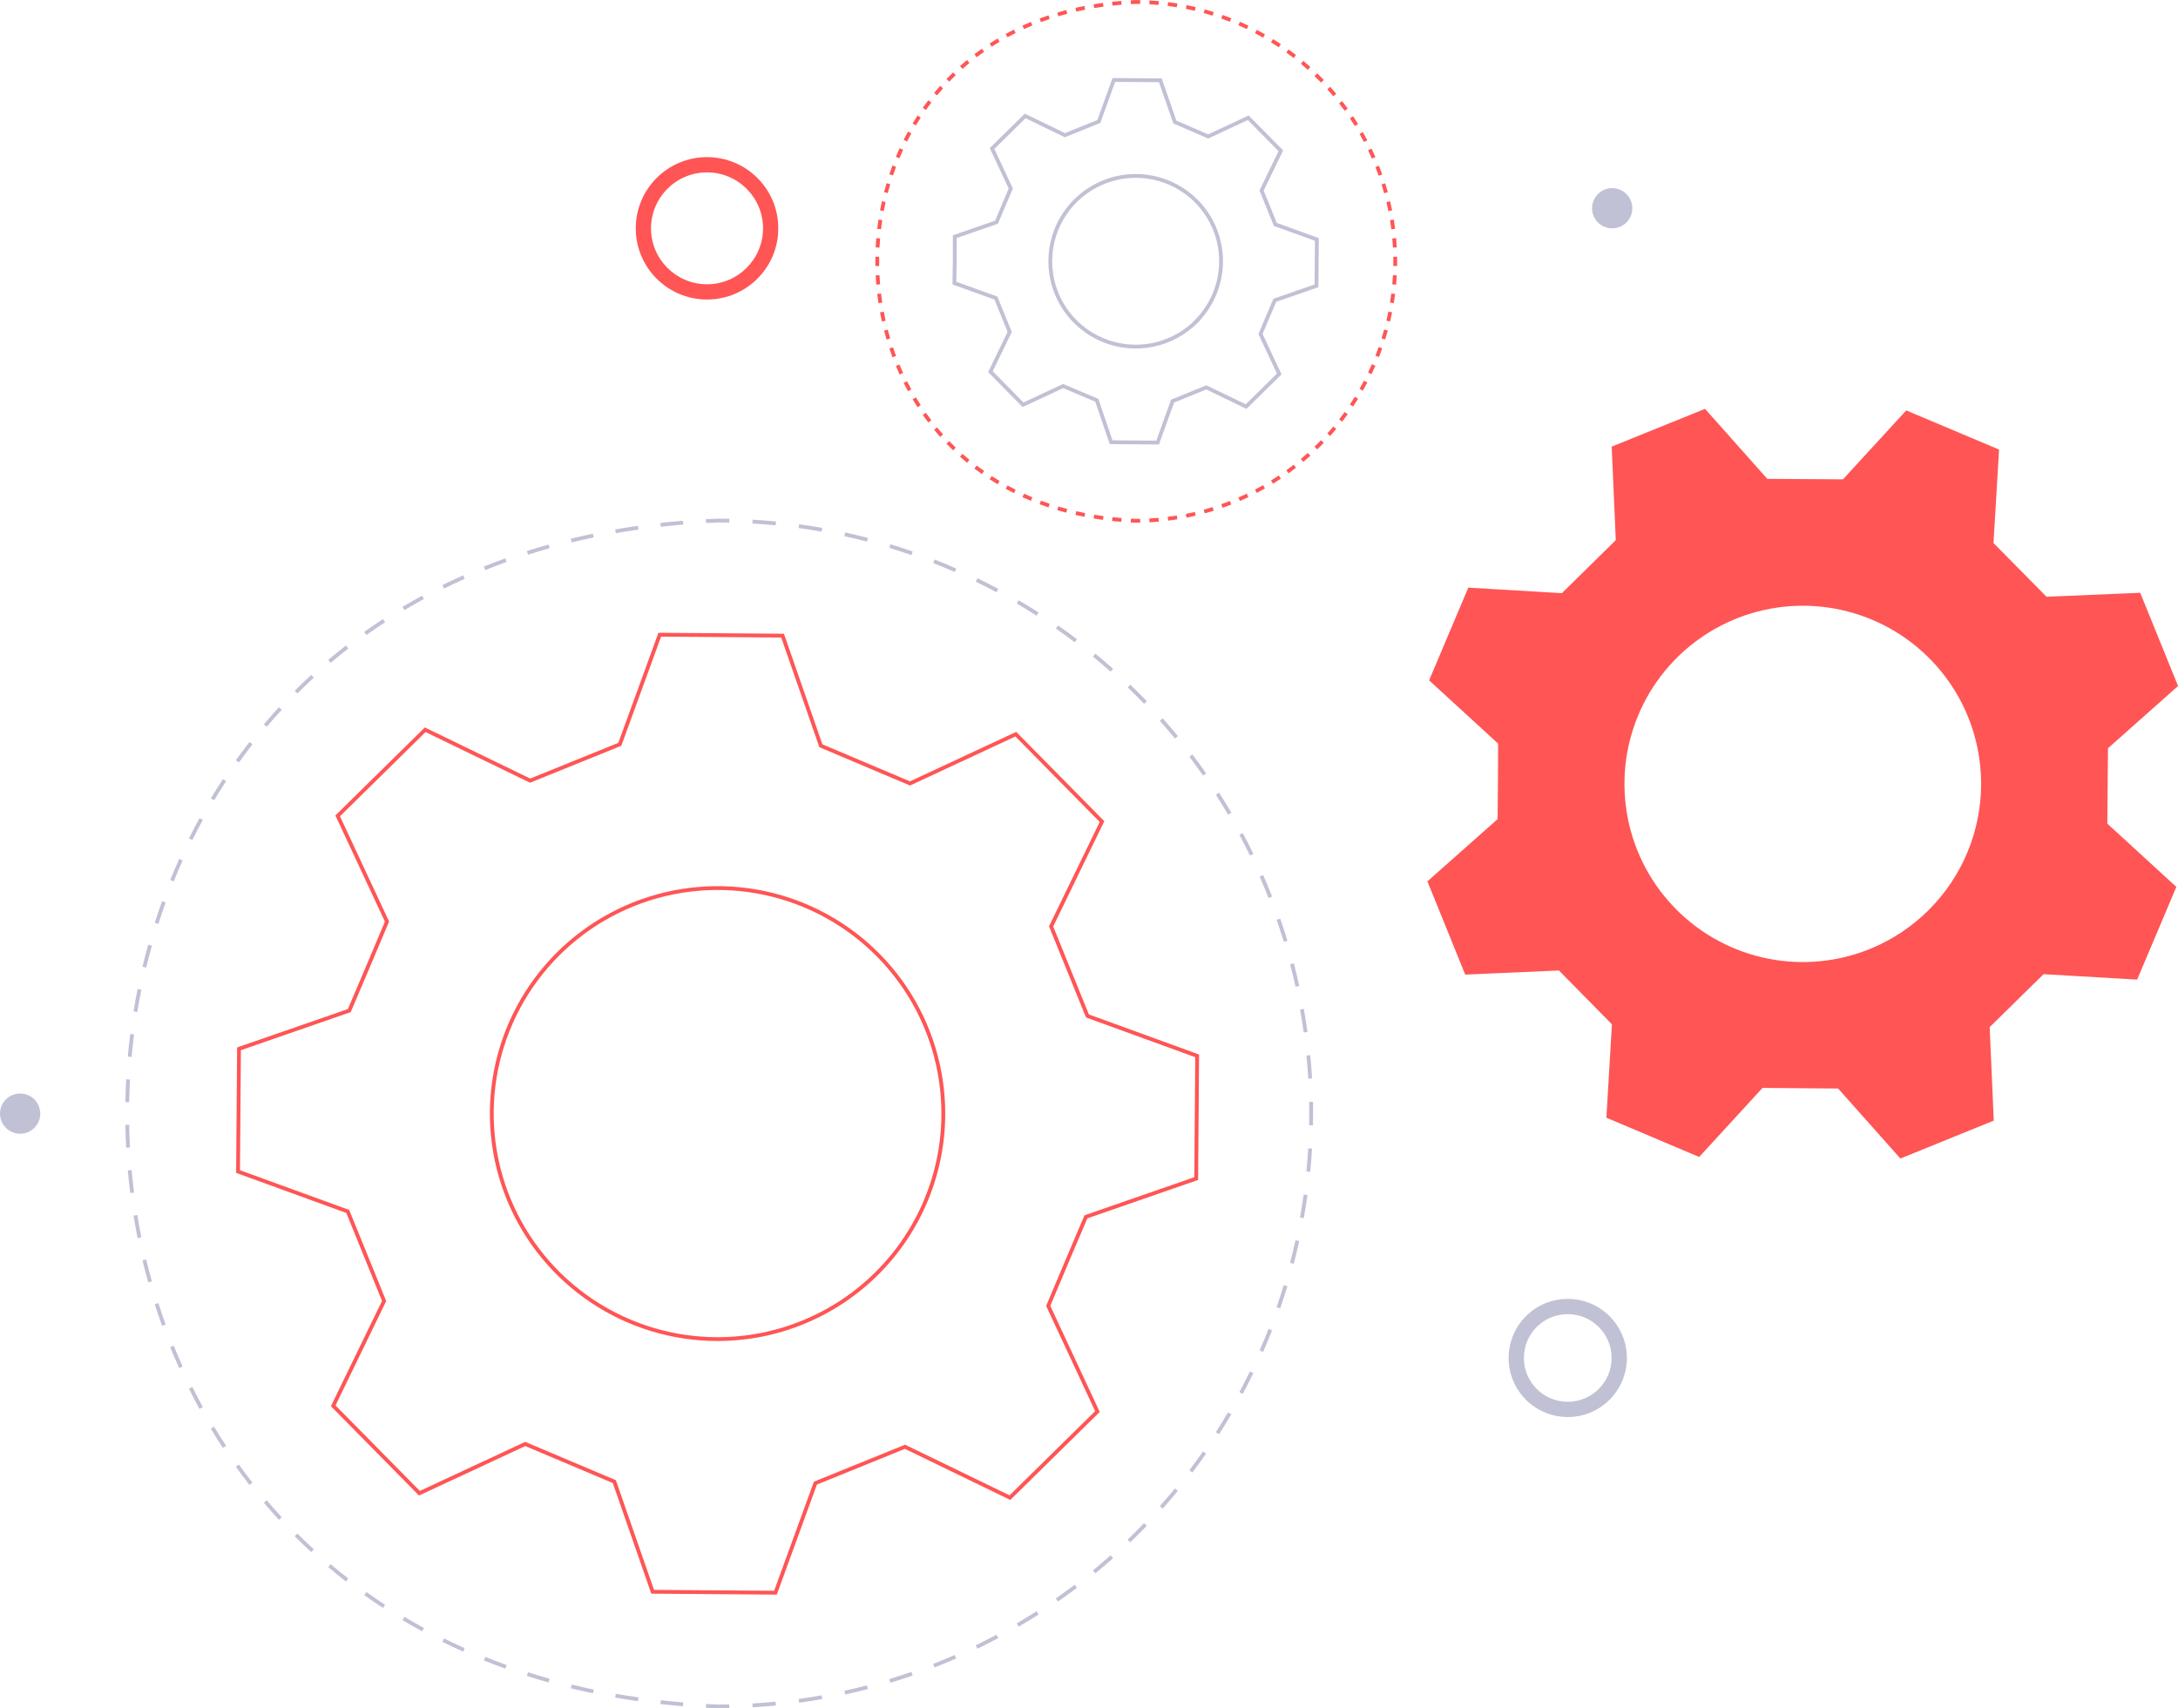 <svg width="571" height="448" viewBox="0 0 571 448" fill="none" xmlns="http://www.w3.org/2000/svg">
<g clip-path="url(#clip0_2_13)">
<path d="M552.145 195.987L570.42 179.76C565.596 167.881 565.596 167.842 560.762 155.963L536.326 156.994C530.666 151.241 527.807 148.355 522.118 142.602L523.572 118.217L499.883 108.223L483.376 126.208C475.27 126.139 471.202 126.1 463.106 126.07L446.864 107.811L423.047 117.451L424.118 141.836C418.361 147.52 415.423 150.387 409.665 156.061L385.258 154.618C380.267 166.399 380.267 166.467 375.266 178.277L393.256 194.78C393.256 202.879 393.188 206.943 393.119 215.032L374.814 231.26C379.638 243.138 379.638 243.178 384.463 255.056L408.908 253.986C414.558 259.739 417.417 262.664 423.106 268.417L421.662 292.773L445.342 302.796L461.858 284.782L482.128 284.949L498.36 303.209C510.259 298.388 510.288 298.349 522.187 293.529L521.116 269.144C526.874 263.499 529.802 260.603 535.559 254.948L559.966 256.362C564.967 244.581 564.967 244.513 569.968 232.703L551.968 216.2C552.047 208.141 552.076 204.017 552.145 195.987ZM490.755 249.176C482.121 252.756 472.618 253.697 463.448 251.88C454.278 250.063 445.854 245.57 439.24 238.969C432.626 232.368 428.12 223.955 426.292 214.795C424.464 205.636 425.396 196.14 428.97 187.509C432.544 178.878 438.6 171.501 446.371 166.309C454.142 161.117 463.28 158.345 472.628 158.342C481.976 158.34 491.115 161.107 498.889 166.295C506.663 171.482 512.723 178.857 516.301 187.486C521.085 199.052 521.081 212.043 516.292 223.607C511.503 235.172 502.32 244.367 490.755 249.176Z" fill="#FF5555"/>
<path fill-rule="evenodd" clip-rule="evenodd" d="M447.004 107.215L463.331 125.571C470.458 125.597 474.465 125.632 481.005 125.687C481.692 125.693 482.408 125.699 483.158 125.706L499.753 107.625L524.092 117.893L522.63 142.409C523.331 143.118 523.989 143.782 524.614 144.415C528.93 148.778 531.718 151.598 536.527 156.485L561.092 155.449L561.225 155.775C564.006 162.609 565.188 165.525 566.608 169.031C567.656 171.618 568.835 174.528 570.884 179.571L571.016 179.899L552.643 196.214C552.623 198.487 552.607 200.448 552.592 202.279C552.555 206.737 552.524 210.425 552.47 215.982L570.566 232.573L570.429 232.898C568.194 238.174 566.958 241.107 565.828 243.789C564.429 247.108 563.192 250.043 560.426 256.557L560.289 256.881L535.752 255.46C533.406 257.764 531.529 259.61 529.729 261.382C527.231 263.84 524.88 266.154 521.625 269.345L522.702 293.86L522.375 293.992C516.426 296.402 513.444 297.617 510.463 298.832L510.457 298.834C507.476 300.048 504.494 301.263 498.548 303.672L498.221 303.805L481.902 285.447L462.076 285.284L445.472 303.394L421.142 293.096L422.594 268.61C418.245 264.212 415.548 261.464 411.926 257.773C410.939 256.768 409.884 255.693 408.708 254.495L384.132 255.571L383.999 255.244C381.587 249.305 380.381 246.325 379.175 243.346C377.969 240.366 376.763 237.387 374.351 231.448L374.218 231.12L392.621 214.805C392.639 212.737 392.656 210.932 392.673 209.252C392.719 204.538 392.756 200.807 392.756 194.999L374.668 178.407L374.805 178.082C377.247 172.317 378.498 169.346 379.721 166.442C381 163.404 382.249 160.439 384.798 154.423L384.936 154.098L409.472 155.549C411.937 153.121 413.884 151.207 415.769 149.355C418.17 146.995 420.471 144.735 423.609 141.637L422.532 117.12L447.004 107.215ZM423.562 117.782L424.628 142.036L424.47 142.192C421.25 145.37 418.912 147.669 416.469 150.069C414.543 151.962 412.553 153.917 410.016 156.417L409.858 156.574L385.581 155.138C383.12 160.948 381.896 163.853 380.644 166.828C379.446 169.672 378.222 172.579 375.864 178.147L393.756 194.56V194.78C393.756 200.718 393.719 204.49 393.673 209.265C393.656 211.005 393.637 212.877 393.619 215.036L393.617 215.259L375.41 231.399C377.734 237.122 378.918 240.046 380.102 242.97C381.285 245.895 382.469 248.819 384.793 254.541L409.109 253.477L409.265 253.636C410.503 254.897 411.607 256.021 412.637 257.07C416.304 260.807 419.02 263.574 423.462 268.066L423.619 268.224L422.182 292.45L445.211 302.198L461.64 284.28L482.354 284.451L498.499 302.613C504.226 300.293 507.152 299.101 510.076 297.909L510.085 297.906C513.012 296.713 515.939 295.521 521.672 293.198L520.607 268.943L520.766 268.787C524.104 265.514 526.491 263.165 529.029 260.667C530.869 258.857 532.789 256.968 535.209 254.591L535.367 254.436L559.643 255.842C562.313 249.553 563.531 246.664 564.905 243.403C566.012 240.777 567.22 237.91 569.37 232.833L551.466 216.418L551.468 216.195C551.523 210.515 551.554 206.79 551.592 202.274C551.608 200.383 551.625 198.353 551.645 195.983L551.647 195.761L569.824 179.62C567.856 174.775 566.706 171.936 565.681 169.405C564.283 165.956 563.118 163.079 560.431 156.477L536.125 157.503L535.969 157.345C531.066 152.36 528.265 149.528 523.903 145.118C523.231 144.439 522.522 143.722 521.763 142.954L521.606 142.795L523.052 118.54L500.013 108.82L483.594 126.71L483.372 126.708C482.54 126.701 481.751 126.694 480.996 126.687C474.389 126.631 470.369 126.597 463.104 126.57L462.881 126.569L446.725 108.406L423.562 117.782ZM472.628 158.842C463.379 158.845 454.338 161.588 446.649 166.725C438.96 171.861 432.968 179.161 429.432 187.7C425.896 196.24 424.974 205.635 426.783 214.698C428.591 223.76 433.049 232.084 439.593 238.615C446.137 245.146 454.472 249.592 463.545 251.39C472.618 253.187 482.02 252.256 490.564 248.714C502.006 243.956 511.092 234.858 515.83 223.416C520.569 211.974 520.572 199.121 515.84 187.677C512.299 179.14 506.303 171.843 498.612 166.711C490.92 161.578 481.878 158.84 472.628 158.842ZM490.947 249.637C502.634 244.778 511.915 235.486 516.754 223.799C521.594 212.112 521.597 198.984 516.763 187.294C513.147 178.574 507.023 171.121 499.167 165.879C491.311 160.636 482.075 157.84 472.628 157.842C463.181 157.845 453.947 160.646 446.093 165.893C438.24 171.14 432.12 178.596 428.508 187.318C424.897 196.04 423.955 205.636 425.802 214.893C427.649 224.15 432.203 232.652 438.887 239.323C445.57 245.994 454.084 250.534 463.351 252.37C472.617 254.206 482.221 253.255 490.947 249.637Z" fill="#FF5555"/>
<path fill-rule="evenodd" clip-rule="evenodd" d="M172.619 165.935L205.523 166.186L215.608 195.191L238.563 204.894L266.419 191.92L289.513 215.345L276.113 242.95C276.883 244.849 277.576 246.557 278.223 248.153C280.703 254.269 282.52 258.748 285.477 266.021L314.359 276.53L314.356 276.883C314.232 292.497 314.229 292.978 314.12 307.732L314.108 309.416L285.067 319.493C282.058 326.52 280.202 330.928 277.746 336.758C277.018 338.487 276.236 340.342 275.357 342.428L288.313 370.26L264.867 393.334L237.239 379.936L214.167 389.301L203.649 418.158L170.745 417.907L160.66 388.903L137.705 379.2L109.849 392.174L86.754 368.748L100.155 341.143L90.791 318.073L61.909 307.563L61.912 307.21C62.036 291.597 62.039 291.116 62.148 276.363L62.16 274.677L91.201 264.611C94.277 257.418 96.149 252.976 98.687 246.952C99.369 245.335 100.098 243.604 100.911 241.676L87.925 213.834L111.371 190.759L139 204.158L162.101 194.802L172.619 165.935ZM173.317 166.941L162.888 195.562L138.964 205.252L111.57 191.967L89.13 214.051L102.005 241.656L101.919 241.86C101.071 243.87 100.314 245.666 99.609 247.339C97.046 253.421 95.162 257.892 92.034 265.207L91.947 265.411L63.155 275.391L63.148 276.37C63.04 291.011 63.036 291.596 62.914 306.865L91.551 317.285L101.249 341.179L87.963 368.55L110.066 390.97L137.685 378.106L161.459 388.154L171.458 416.913L202.951 417.153L213.38 388.541L237.275 378.842L264.669 392.126L287.109 370.042L274.263 342.448L274.349 342.243C275.264 340.075 276.072 338.155 276.825 336.369C279.304 330.484 281.174 326.045 284.235 318.896L284.322 318.693L313.113 308.703L313.121 307.718C313.228 293.082 313.232 292.495 313.354 277.229L284.718 266.808L284.634 266.603C281.629 259.212 279.802 254.707 277.3 248.539C276.629 246.882 275.908 245.105 275.103 243.12L275.019 242.914L288.305 215.544L266.202 193.124L238.583 205.988L214.809 195.939L204.81 167.181L173.317 166.941ZM210.576 237.842C199.852 233.404 188.051 232.244 176.666 234.507C165.281 236.77 154.824 242.356 146.616 250.558C138.409 258.759 132.82 269.208 130.557 280.584C128.293 291.959 129.457 303.749 133.901 314.464C138.344 325.178 145.868 334.335 155.52 340.777C165.173 347.22 176.521 350.657 188.129 350.655C203.693 350.652 218.618 344.473 229.622 333.477C240.626 322.48 246.808 307.567 246.808 292.017C246.808 280.42 243.366 269.082 236.917 259.439C230.468 249.796 221.301 242.28 210.576 237.842ZM176.471 233.526C188.05 231.224 200.052 232.405 210.959 236.918C221.866 241.432 231.189 249.076 237.748 258.883C244.307 268.691 247.808 280.222 247.808 292.017C247.808 307.833 241.521 323 230.329 334.184C219.137 345.368 203.958 351.652 188.129 351.655C176.324 351.657 164.782 348.161 154.965 341.609C145.148 335.057 137.496 325.744 132.977 314.847C128.458 303.949 127.274 291.958 129.576 280.389C131.878 268.819 137.562 258.192 145.91 249.85C154.257 241.509 164.892 235.828 176.471 233.526Z" fill="#FF5555"/>
<path fill-rule="evenodd" clip-rule="evenodd" d="M185.358 45.205C177.247 45.205 170.675 51.774 170.675 59.874C170.675 67.974 177.247 74.543 185.358 74.543C193.47 74.543 200.042 67.974 200.042 59.874C200.042 51.774 193.47 45.205 185.358 45.205ZM166.675 59.874C166.675 49.562 175.041 41.205 185.358 41.205C195.675 41.205 204.042 49.562 204.042 59.874C204.042 70.186 195.675 78.543 185.358 78.543C175.041 78.543 166.675 70.186 166.675 59.874Z" fill="#FF5555"/>
<path fill-rule="evenodd" clip-rule="evenodd" d="M411.011 344.614C404.658 344.614 399.511 349.759 399.511 356.103C399.511 362.446 404.658 367.591 411.011 367.591C417.364 367.591 422.511 362.446 422.511 356.103C422.511 349.759 417.364 344.614 411.011 344.614ZM395.511 356.103C395.511 347.547 402.452 340.614 411.011 340.614C419.57 340.614 426.511 347.547 426.511 356.103C426.511 364.659 419.57 371.591 411.011 371.591C402.452 371.591 395.511 364.659 395.511 356.103Z" fill="#C0C1D5"/>
<path d="M422.664 59.884C425.578 59.884 427.94 57.524 427.94 54.612C427.94 51.701 425.578 49.34 422.664 49.34C419.75 49.34 417.388 51.701 417.388 54.612C417.388 57.524 419.75 59.884 422.664 59.884Z" fill="#C0C1D5"/>
<path d="M5.276 297.299C8.19 297.299 10.553 294.939 10.553 292.027C10.553 289.116 8.19 286.755 5.276 286.755C2.362 286.755 0 289.116 0 292.027C0 294.939 2.362 297.299 5.276 297.299Z" fill="#C0C1D5"/>
<path fill-rule="evenodd" clip-rule="evenodd" d="M188.119 136.006H188.129C189.152 136.006 190.174 136.016 191.195 136.036L191.175 137.036C190.164 137.016 189.152 137.006 188.139 137.006C187.123 137.046 186.113 137.093 185.107 137.147L185.053 136.149C186.067 136.094 187.086 136.047 188.109 136.006L188.119 136.006ZM203.332 137.751C201.314 137.553 199.29 137.394 197.261 137.274L197.32 136.276C199.362 136.396 201.399 136.556 203.429 136.756L203.332 137.751ZM179.115 137.555C177.138 137.718 175.181 137.909 173.245 138.126L173.133 137.132C175.08 136.914 177.046 136.723 179.033 136.558L179.115 137.555ZM215.395 139.418C213.399 139.062 211.394 138.745 209.38 138.466L209.517 137.476C211.543 137.756 213.562 138.075 215.571 138.434L215.395 139.418ZM167.387 138.872C165.386 139.158 163.407 139.473 161.451 139.816L161.278 138.831C163.245 138.486 165.234 138.169 167.245 137.882L167.387 138.872ZM227.291 142.026C225.328 141.514 223.353 141.04 221.369 140.605L221.583 139.628C223.58 140.066 225.567 140.543 227.543 141.058L227.291 142.026ZM155.651 140.93C153.707 141.336 151.786 141.771 149.888 142.234L149.651 141.263C151.559 140.797 153.491 140.36 155.447 139.951L155.651 140.93ZM238.945 145.558C237.028 144.893 235.096 144.266 233.153 143.677L233.443 142.72C235.399 143.313 237.343 143.944 239.273 144.613L238.945 145.558ZM144.088 143.756C142.18 144.293 140.296 144.859 138.437 145.452L138.133 144.5C140.003 143.902 141.898 143.333 143.817 142.794L144.088 143.756ZM132.816 147.361C130.93 148.041 129.07 148.75 127.238 149.488L126.864 148.561C128.708 147.818 130.579 147.104 132.478 146.42L132.816 147.361ZM250.287 149.992C248.427 149.179 246.551 148.403 244.66 147.664L245.024 146.732C246.927 147.476 248.815 148.258 250.688 149.076L250.287 149.992ZM121.821 151.79C119.992 152.608 118.191 153.456 116.419 154.334L115.975 153.437C117.759 152.554 119.571 151.701 121.412 150.877L121.821 151.79ZM261.247 155.302C259.455 154.346 257.645 153.425 255.819 152.54L256.255 151.64C258.093 152.53 259.915 153.457 261.718 154.42L261.247 155.302ZM111.147 157.074C109.411 158.02 107.705 158.995 106.028 159.997L105.515 159.139C107.203 158.13 108.921 157.148 110.668 156.196L111.147 157.074ZM271.756 161.455C270.044 160.36 268.312 159.3 266.562 158.275L267.067 157.412C268.829 158.444 270.572 159.511 272.295 160.613L271.756 161.455ZM100.96 163.168C99.302 164.254 97.674 165.367 96.077 166.508L95.496 165.694C97.104 164.546 98.743 163.425 100.412 162.332L100.96 163.168ZM281.75 168.413C280.129 167.187 278.485 165.995 276.821 164.836L277.393 164.015C279.068 165.182 280.721 166.382 282.353 167.616L281.75 168.413ZM91.315 170.06C89.744 171.282 88.206 172.532 86.7 173.808L86.053 173.045C87.57 171.76 89.119 170.502 90.701 169.271L91.315 170.06ZM291.167 176.135C289.646 174.785 288.102 173.467 286.535 172.182L287.169 171.409C288.746 172.702 290.3 174.028 291.831 175.387L291.167 176.135ZM82.271 177.72C80.804 179.07 79.371 180.447 77.97 181.848L77.263 181.141C78.673 179.73 80.117 178.344 81.594 176.984L82.271 177.72ZM297.817 182.399C297.098 181.68 296.372 180.97 295.641 180.267L296.334 179.546C297.07 180.253 297.8 180.968 298.524 181.691C299.247 182.414 299.962 183.143 300.67 183.878L299.949 184.571C299.246 183.841 298.535 183.116 297.817 182.399ZM73.869 186.125C72.525 187.586 71.215 189.071 69.938 190.578L69.175 189.932C70.46 188.414 71.78 186.919 73.133 185.448L73.869 186.125ZM308.038 193.665C306.752 192.1 305.434 190.557 304.083 189.039L304.831 188.374C306.19 189.902 307.517 191.455 308.811 193.03L308.038 193.665ZM66.194 195.19C64.978 196.752 63.796 198.335 62.648 199.94L61.835 199.358C62.99 197.743 64.18 196.148 65.405 194.575L66.194 195.19ZM315.389 203.366C314.23 201.704 313.036 200.063 311.809 198.443L312.606 197.84C313.841 199.469 315.042 201.121 316.209 202.794L315.389 203.366ZM59.287 204.846C58.201 206.501 57.15 208.176 56.134 209.869L55.277 209.355C56.3 207.65 57.358 205.964 58.451 204.297L59.287 204.846ZM321.956 213.614C320.93 211.865 319.869 210.135 318.773 208.425L319.615 207.886C320.718 209.607 321.786 211.348 322.819 213.108L321.956 213.614ZM53.178 215.024C52.227 216.762 51.311 218.517 50.43 220.288L49.534 219.843C50.421 218.06 51.343 216.293 52.301 214.544L53.178 215.024ZM327.698 224.345C326.812 222.521 325.89 220.713 324.932 218.923L325.814 218.451C326.778 220.253 327.706 222.072 328.598 223.909L327.698 224.345ZM47.889 225.654C47.076 227.461 46.298 229.282 45.555 231.118L44.628 230.743C45.376 228.896 46.158 227.062 46.977 225.244L47.889 225.654ZM332.58 235.494C331.84 233.605 331.062 231.731 330.248 229.872L331.164 229.471C331.984 231.342 332.766 233.228 333.511 235.13L332.58 235.494ZM43.433 236.663C42.761 238.526 42.123 240.401 41.521 242.288L40.569 241.984C41.174 240.085 41.816 238.198 42.493 236.323L43.433 236.663ZM336.572 246.993C335.982 245.05 335.354 243.12 334.689 241.204L335.634 240.876C336.303 242.805 336.935 244.747 337.529 246.702L336.572 246.993ZM39.821 247.979C39.29 249.887 38.794 251.804 38.333 253.73L37.361 253.497C37.824 251.56 38.323 249.63 38.858 247.711L39.821 247.979ZM339.649 258.768C339.213 256.785 338.739 254.812 338.226 252.85L339.194 252.597C339.71 254.572 340.187 256.557 340.626 258.554L339.649 258.768ZM37.057 259.532C36.668 261.474 36.313 263.422 35.994 265.377L35.007 265.216C35.328 263.249 35.685 261.289 36.077 259.335L37.057 259.532ZM341.791 270.749C341.513 268.737 341.195 266.733 340.838 264.738L341.822 264.562C342.181 266.57 342.501 268.587 342.782 270.612L341.791 270.749ZM35.144 271.256C34.896 273.221 34.683 275.191 34.506 277.163L33.51 277.074C33.688 275.089 33.902 273.108 34.152 271.131L35.144 271.256ZM342.986 282.861C342.866 280.833 342.707 278.81 342.508 276.794L343.503 276.696C343.703 278.725 343.864 280.761 343.984 282.802L342.986 282.861ZM34.08 283.089C33.974 285.066 33.903 287.046 33.867 289.026L32.867 289.008C32.903 287.016 32.975 285.025 33.082 283.035L34.08 283.089ZM343.255 291.907C343.255 290.918 343.245 289.93 343.225 288.944L344.225 288.924C344.245 289.944 344.255 290.965 344.256 291.988V292.069L344.246 292.099C344.245 293.094 344.235 294.088 344.215 295.081L343.215 295.061C343.235 294.048 343.245 293.033 343.246 292.017V291.936L343.255 291.907ZM343.682 291.988L343.77 292.017L343.819 292.017L343.731 291.988H343.682ZM33.867 294.967C33.902 296.947 33.973 298.927 34.079 300.905L33.08 300.958C32.974 298.969 32.903 296.977 32.867 294.985L33.867 294.967ZM342.496 307.209C342.695 305.193 342.855 303.171 342.975 301.143L343.973 301.202C343.853 303.243 343.692 305.279 343.491 307.307L342.496 307.209ZM34.504 306.83C34.681 308.803 34.893 310.772 35.141 312.737L34.149 312.862C33.899 310.886 33.686 308.904 33.508 306.92L34.504 306.83ZM340.825 319.264C341.182 317.269 341.5 315.265 341.779 313.253L342.77 313.391C342.489 315.415 342.169 317.432 341.81 319.44L340.825 319.264ZM35.991 318.617C36.309 320.571 36.663 322.52 37.053 324.462L36.073 324.658C35.681 322.705 35.324 320.744 35.004 318.778L35.991 318.617ZM338.213 331.15C338.725 329.188 339.2 327.216 339.636 325.233L340.612 325.447C340.174 327.443 339.696 329.429 339.18 331.403L338.213 331.15ZM38.328 330.264C38.788 332.19 39.284 334.107 39.816 336.015L38.852 336.283C38.318 334.363 37.819 332.434 37.355 330.496L38.328 330.264ZM334.675 342.794C335.34 340.878 335.968 338.948 336.558 337.006L337.515 337.297C336.921 339.252 336.289 341.194 335.619 343.122L334.675 342.794ZM41.515 341.706C42.117 343.593 42.754 345.468 43.427 347.332L42.486 347.671C41.809 345.796 41.168 343.909 40.562 342.01L41.515 341.706ZM330.234 354.124C331.048 352.266 331.825 350.392 332.566 348.503L333.497 348.868C332.751 350.769 331.969 352.655 331.15 354.526L330.234 354.124ZM45.548 352.877C46.291 354.712 47.069 356.534 47.882 358.341L46.97 358.751C46.151 356.932 45.369 355.099 44.621 353.252L45.548 352.877ZM324.918 365.072C325.875 363.282 326.797 361.475 327.683 359.65L328.583 360.087C327.691 361.923 326.763 363.742 325.799 365.544L324.918 365.072ZM50.422 363.707C51.303 365.478 52.22 367.233 53.171 368.97L52.294 369.451C51.336 367.701 50.414 365.935 49.527 364.152L50.422 363.707ZM318.759 375.568C319.854 373.858 320.915 372.129 321.941 370.38L322.804 370.886C321.771 372.646 320.703 374.387 319.601 376.107L318.759 375.568ZM56.127 374.125C57.143 375.819 58.194 377.494 59.28 379.149L58.444 379.697C57.351 378.031 56.293 376.345 55.27 374.64L56.127 374.125ZM311.795 385.548C313.022 383.929 314.215 382.288 315.375 380.626L316.195 381.199C315.028 382.871 313.827 384.523 312.592 386.152L311.795 385.548ZM62.641 384.055C63.789 385.659 64.971 387.243 66.187 388.804L65.398 389.419C64.174 387.846 62.983 386.252 61.828 384.636L62.641 384.055ZM304.07 394.951C305.42 393.433 306.738 391.891 308.024 390.326L308.797 390.961C307.503 392.536 306.176 394.088 304.817 395.616L304.07 394.951ZM69.932 393.415C71.209 394.923 72.519 396.408 73.864 397.868L73.128 398.546C71.774 397.075 70.454 395.58 69.169 394.062L69.932 393.415ZM297.803 401.59C298.522 400.873 299.233 400.148 299.936 399.418L300.656 400.112C299.949 400.847 299.233 401.575 298.51 402.298C297.787 403.021 297.057 403.736 296.32 404.443L295.628 403.722C296.359 403.019 297.085 402.309 297.803 401.59ZM77.965 402.145C79.366 403.546 80.799 404.922 82.267 406.273L81.59 407.008C80.112 405.649 78.668 404.263 77.258 402.852L77.965 402.145ZM286.522 411.805C288.09 410.52 289.634 409.203 291.154 407.853L291.818 408.601C290.288 409.959 288.734 411.285 287.156 412.579L286.522 411.805ZM86.696 410.183C88.202 411.459 89.741 412.709 91.312 413.931L90.698 414.72C89.116 413.489 87.566 412.231 86.049 410.946L86.696 410.183ZM276.81 419.15C278.474 417.992 280.117 416.799 281.738 415.574L282.341 416.371C280.71 417.605 279.056 418.805 277.382 419.971L276.81 419.15ZM96.074 417.482C97.671 418.622 99.299 419.736 100.958 420.821L100.41 421.658C98.74 420.565 97.101 419.444 95.493 418.296L96.074 417.482ZM266.552 425.71C268.302 424.685 270.034 423.625 271.745 422.531L272.284 423.373C270.561 424.475 268.819 425.542 267.057 426.573L266.552 425.71ZM106.026 423.991C107.703 424.994 109.41 425.968 111.145 426.914L110.667 427.792C108.92 426.84 107.202 425.859 105.513 424.85L106.026 423.991ZM255.81 431.445C257.637 430.56 259.446 429.64 261.237 428.683L261.708 429.565C259.905 430.528 258.084 431.455 256.246 432.345L255.81 431.445ZM116.418 429.653C118.19 430.53 119.991 431.378 121.82 432.196L121.412 433.109C119.57 432.286 117.758 431.432 115.974 430.55L116.418 429.653ZM244.653 436.321C246.543 435.582 248.419 434.805 250.279 433.992L250.68 434.909C248.808 435.727 246.92 436.508 245.017 437.252L244.653 436.321ZM127.237 434.497C129.07 435.236 130.93 435.945 132.817 436.624L132.478 437.565C130.579 436.881 128.708 436.168 126.863 435.425L127.237 434.497ZM233.147 440.307C235.09 439.718 237.021 439.091 238.939 438.427L239.266 439.372C237.336 440.04 235.393 440.671 233.437 441.264L233.147 440.307ZM138.437 438.532C140.296 439.126 142.18 439.691 144.088 440.228L143.818 441.191C141.898 440.651 140.003 440.082 138.133 439.485L138.437 438.532ZM149.888 441.75C151.786 442.212 153.707 442.647 155.651 443.054L155.447 444.032C153.492 443.624 151.56 443.187 149.651 442.721L149.888 441.75ZM221.365 443.379C223.349 442.944 225.323 442.47 227.286 441.959L227.538 442.926C225.563 443.441 223.576 443.918 221.579 444.356L221.365 443.379ZM161.452 444.168C163.407 444.511 165.386 444.826 167.387 445.112L167.246 446.102C165.234 445.814 163.245 445.498 161.279 445.153L161.452 444.168ZM209.378 445.518C211.391 445.24 213.396 444.922 215.392 444.566L215.567 445.551C213.559 445.909 211.541 446.229 209.514 446.509L209.378 445.518ZM173.245 445.858C175.181 446.075 177.138 446.266 179.115 446.429L179.033 447.426C177.046 447.262 175.08 447.07 173.133 446.852L173.245 445.858ZM197.26 446.711C199.289 446.591 201.313 446.432 203.33 446.233L203.428 447.229C201.398 447.428 199.361 447.589 197.318 447.709L197.26 446.711ZM185.107 446.838C186.113 446.892 187.123 446.939 188.139 446.98C189.152 446.98 190.164 446.97 191.175 446.95L191.194 447.95C190.174 447.97 189.152 447.98 188.129 447.98H188.119L188.109 447.979C187.086 447.939 186.067 447.891 185.054 447.837L185.107 446.838Z" fill="#C0C1D5"/>
<path fill-rule="evenodd" clip-rule="evenodd" d="M291.664 20.467L304.564 20.56L308.401 31.622L316.737 35.235L327.357 30.272L336.401 39.443L331.293 49.977C332.566 53.131 333.283 54.895 334.499 57.886L334.732 58.458L345.742 62.43L345.638 75.31L334.579 79.152L331.009 87.577L335.977 98.18L326.788 107.226L316.246 102.124L307.815 105.559L303.84 116.56L290.938 116.456L287.152 105.347L278.721 101.78L268.099 106.744L259.055 97.563L264.162 87.03C262.801 83.689 262.076 81.898 260.724 78.558L249.711 74.585L249.717 74.228C249.815 68.154 249.815 68.137 249.815 62.063V61.707L260.877 57.874L264.447 49.449L259.479 38.836L259.847 38.473C264.064 34.317 264.113 34.269 268.417 30.046L268.668 29.8L279.2 34.903L287.69 31.467L291.664 20.467ZM292.364 21.472L288.479 32.226L279.164 35.996L268.866 31.007C264.855 34.942 264.685 35.109 260.684 39.052L265.541 49.428L261.624 58.674L250.815 62.419C250.815 68.029 250.813 68.278 250.722 73.887L261.483 77.769L261.643 78.164C263.027 81.584 263.754 83.379 265.172 86.859L265.256 87.065L260.263 97.364L268.315 105.539L278.7 100.686L287.955 104.6L291.656 115.462L303.141 115.554L307.026 104.801L316.281 101.03L326.589 106.019L334.771 97.964L329.914 87.598L333.831 78.353L344.644 74.596L344.736 63.13L333.973 59.248L333.573 58.263C332.331 55.207 331.609 53.431 330.283 50.146L330.2 49.94L335.193 39.643L327.14 31.477L316.753 36.331L307.6 32.365L303.851 21.555L292.364 21.472ZM302.023 47.051C297.775 46.206 293.37 46.639 289.368 48.295C285.365 49.952 281.944 52.757 279.538 56.355C277.131 59.954 275.846 64.185 275.846 68.513C275.846 72.841 277.131 77.072 279.538 80.671C281.944 84.27 285.365 87.075 289.368 88.731C293.37 90.387 297.775 90.82 302.023 89.975C305.865 89.211 309.423 87.434 312.334 84.838H312.332L313.189 83.984C317.302 79.887 319.617 74.325 319.626 68.522C319.635 62.72 317.337 57.151 313.237 53.041C310.174 49.98 306.272 47.896 302.023 47.051ZM314.709 83.838H314.799L313.945 84.692C310.742 87.892 306.661 90.072 302.218 90.956C297.776 91.839 293.171 91.386 288.986 89.655C284.8 87.923 281.223 84.99 278.706 81.227C276.19 77.464 274.846 73.039 274.846 68.513C274.846 63.987 276.19 59.562 278.706 55.799C281.223 52.036 284.8 49.103 288.986 47.371C293.171 45.64 297.776 45.187 302.218 46.07C306.661 46.954 310.742 49.134 313.945 52.334C318.232 56.632 320.635 62.456 320.626 68.524C320.617 74.198 318.5 79.651 314.709 83.838Z" fill="#C0C1D5"/>
<path fill-rule="evenodd" clip-rule="evenodd" d="M297.693 0.02H297.703C298.112 0.02 298.52 0.024 298.928 0.031L298.91 1.031C298.511 1.024 298.112 1.02 297.713 1.02C297.302 1.037 296.893 1.055 296.486 1.077L296.434 0.078C296.848 0.056 297.265 0.037 297.684 0.021L297.693 0.02ZM301.374 0.118C302.19 0.162 303.004 0.22 303.815 0.293L303.726 1.289C302.927 1.217 302.124 1.16 301.32 1.117L301.374 0.118ZM291.549 0.466C292.348 0.381 293.154 0.306 293.968 0.241L294.048 1.238C293.242 1.302 292.445 1.376 291.655 1.461L291.549 0.466ZM306.249 0.554C307.06 0.656 307.867 0.772 308.672 0.902L308.512 1.889C307.719 1.761 306.923 1.647 306.124 1.546L306.249 0.554ZM286.705 1.124C287.515 0.99 288.334 0.867 289.161 0.755L289.295 1.746C288.477 1.857 287.668 1.978 286.868 2.11L286.705 1.124ZM311.081 1.336C311.882 1.495 312.679 1.669 313.473 1.856L313.243 2.829C312.461 2.645 311.675 2.474 310.886 2.317L311.081 1.336ZM281.947 2.057C282.723 1.88 283.507 1.714 284.3 1.558L284.493 2.539C283.71 2.693 282.935 2.857 282.169 3.032L281.947 2.057ZM315.845 2.461C316.632 2.677 317.415 2.907 318.194 3.15L317.895 4.104C317.128 3.864 316.356 3.638 315.58 3.425L315.845 2.461ZM277.183 3.304C277.96 3.073 278.747 2.854 279.542 2.645L279.796 3.613C279.01 3.818 278.234 4.035 277.468 4.263L277.183 3.304ZM320.516 3.922C321.286 4.194 322.051 4.479 322.81 4.777L322.444 5.708C321.696 5.414 320.942 5.133 320.184 4.866L320.516 3.922ZM272.552 4.85C273.318 4.565 274.094 4.291 274.88 4.029L275.196 4.978C274.421 5.236 273.656 5.506 272.901 5.787L272.552 4.85ZM325.072 5.713C325.82 6.038 326.562 6.377 327.299 6.729L326.868 7.631C326.142 7.285 325.41 6.951 324.673 6.63L325.072 5.713ZM268.051 6.704C268.781 6.373 269.521 6.053 270.271 5.744L270.652 6.668C269.913 6.973 269.184 7.289 268.465 7.615L268.051 6.704ZM263.653 8.898C264.365 8.509 265.088 8.132 265.822 7.766L266.268 8.661C265.545 9.021 264.833 9.393 264.131 9.776L263.653 8.898ZM329.488 7.824C330.211 8.202 330.927 8.592 331.637 8.996L331.143 9.865C330.443 9.467 329.737 9.082 329.025 8.71L329.488 7.824ZM259.448 11.4C260.135 10.955 260.833 10.521 261.544 10.099L262.055 10.959C261.355 11.375 260.667 11.802 259.991 12.239L259.448 11.4ZM333.743 10.244C334.437 10.672 335.123 11.113 335.803 11.567L335.247 12.398C334.578 11.951 333.901 11.517 333.217 11.095L333.743 10.244ZM255.452 14.206C256.097 13.715 256.753 13.235 257.422 12.765L257.997 13.584C257.339 14.046 256.692 14.519 256.057 15.002L255.452 14.206ZM337.814 12.962C338.475 13.438 339.129 13.927 339.774 14.428L339.161 15.218C338.525 14.724 337.881 14.242 337.229 13.773L337.814 12.962ZM251.673 17.319C252.278 16.78 252.895 16.251 253.525 15.732L254.161 16.504C253.541 17.014 252.933 17.535 252.338 18.066L251.673 17.319ZM341.68 15.963C342.306 16.485 342.923 17.019 343.531 17.565L342.863 18.309C342.264 17.771 341.656 17.245 341.04 16.73L341.68 15.963ZM248.141 20.717C248.706 20.13 249.284 19.552 249.874 18.984L250.567 19.704C249.986 20.264 249.418 20.832 248.862 21.41L248.141 20.717ZM345.323 19.232C345.617 19.515 345.908 19.801 346.197 20.09C346.486 20.378 346.772 20.669 347.055 20.962L346.336 21.657C346.057 21.368 345.775 21.082 345.49 20.797C345.206 20.513 344.919 20.231 344.629 19.952L345.323 19.232ZM244.887 24.372C245.407 23.741 245.939 23.119 246.485 22.507L247.232 23.172C246.695 23.775 246.171 24.387 245.659 25.008L244.887 24.372ZM348.723 22.752C349.269 23.36 349.803 23.976 350.326 24.6L349.559 25.242C349.044 24.627 348.517 24.019 347.979 23.421L348.723 22.752ZM241.923 28.263C242.392 27.597 242.873 26.939 243.368 26.289L244.164 26.895C243.677 27.535 243.202 28.183 242.741 28.838L241.923 28.263ZM351.862 26.504C352.363 27.149 352.852 27.802 353.329 28.462L352.518 29.048C352.048 28.397 351.566 27.753 351.072 27.118L351.862 26.504ZM239.259 32.368C239.677 31.669 240.107 30.977 240.551 30.293L241.39 30.837C240.953 31.511 240.529 32.192 240.118 32.88L239.259 32.368ZM354.725 30.471C355.179 31.15 355.62 31.836 356.049 32.529L355.198 33.055C354.776 32.372 354.341 31.696 353.894 31.027L354.725 30.471ZM236.906 36.661C237.271 35.932 237.65 35.21 238.043 34.494L238.92 34.974C238.533 35.68 238.16 36.392 237.8 37.109L236.906 36.661ZM357.298 34.632C357.702 35.341 358.093 36.057 358.471 36.779L357.585 37.243C357.212 36.531 356.827 35.826 356.429 35.127L357.298 34.632ZM234.872 41.112C235.184 40.358 235.51 39.61 235.85 38.867L236.759 39.283C236.425 40.014 236.104 40.752 235.796 41.494L234.872 41.112ZM359.567 38.966C359.919 39.702 360.258 40.444 360.584 41.191L359.667 41.591C359.346 40.854 359.012 40.123 358.665 39.398L359.567 38.966ZM233.161 45.695C233.419 44.922 233.691 44.152 233.976 43.388L234.913 43.738C234.632 44.491 234.364 45.249 234.11 46.012L233.161 45.695ZM361.521 43.451C361.82 44.21 362.105 44.974 362.377 45.743L361.434 46.076C361.166 45.318 360.885 44.565 360.591 43.818L361.521 43.451ZM231.775 50.387C231.979 49.597 232.196 48.811 232.427 48.029L233.386 48.312C233.158 49.084 232.944 49.858 232.743 50.637L231.775 50.387ZM363.15 48.064C363.394 48.842 363.624 49.625 363.84 50.411L362.876 50.676C362.663 49.901 362.436 49.13 362.196 48.363L363.15 48.064ZM230.714 55.163C230.864 54.361 231.027 53.562 231.204 52.766L232.18 52.982C232.006 53.767 231.845 54.555 231.697 55.346L230.714 55.163ZM364.446 52.782C364.633 53.575 364.807 54.372 364.966 55.172L363.986 55.368C363.829 54.579 363.657 53.794 363.473 53.012L364.446 52.782ZM229.98 59.999C230.076 59.189 230.184 58.381 230.307 57.574L231.295 57.724C231.175 58.52 231.067 59.317 230.974 60.115L229.98 59.999ZM365.401 57.58C365.532 58.384 365.648 59.191 365.75 60.002L364.758 60.126C364.657 59.328 364.543 58.532 364.414 57.74L365.401 57.58ZM229.573 64.873C229.613 64.059 229.668 63.245 229.736 62.432L230.732 62.516C230.665 63.317 230.612 64.12 230.571 64.923L229.573 64.873ZM366.011 62.434C366.084 63.245 366.142 64.058 366.186 64.874L365.187 64.928C365.144 64.124 365.087 63.322 365.015 62.523L366.011 62.434ZM229.491 69.764C229.477 68.948 229.477 68.133 229.491 67.318L230.491 67.334C230.478 68.138 230.478 68.943 230.491 69.747L229.491 69.764ZM366.273 67.319C366.281 67.726 366.284 68.134 366.284 68.543C366.284 68.951 366.281 69.359 366.273 69.766L365.274 69.748C365.281 69.347 365.284 68.945 365.284 68.543C365.284 68.14 365.281 67.738 365.274 67.337L366.273 67.319ZM366.186 72.211C366.142 73.026 366.084 73.84 366.011 74.651L365.015 74.562C365.087 73.763 365.144 72.961 365.187 72.157L366.186 72.211ZM229.736 74.649C229.668 73.836 229.613 73.023 229.573 72.208L230.571 72.158C230.612 72.962 230.665 73.764 230.732 74.566L229.736 74.649ZM365.75 77.084C365.648 77.894 365.532 78.701 365.401 79.505L364.414 79.345C364.543 78.553 364.657 77.757 364.758 76.959L365.75 77.084ZM230.307 79.507C230.184 78.701 230.076 77.892 229.98 77.083L230.974 76.966C231.067 77.765 231.175 78.562 231.295 79.357L230.307 79.507ZM364.966 81.913C364.807 82.713 364.633 83.51 364.446 84.303L363.473 84.073C363.657 83.291 363.829 82.506 363.986 81.717L364.966 81.913ZM231.204 84.316C231.027 83.52 230.864 82.721 230.714 81.919L231.698 81.736C231.845 82.526 232.006 83.314 232.18 84.099L231.204 84.316ZM363.84 86.674C363.624 87.46 363.394 88.243 363.15 89.021L362.196 88.722C362.436 87.955 362.663 87.184 362.876 86.409L363.84 86.674ZM232.427 89.052C232.196 88.27 231.979 87.484 231.775 86.695L232.743 86.445C232.944 87.223 233.159 87.998 233.386 88.769L232.427 89.052ZM362.377 91.342C362.105 92.111 361.82 92.875 361.521 93.634L360.591 93.267C360.885 92.519 361.166 91.767 361.434 91.009L362.377 91.342ZM233.977 93.693C233.691 92.929 233.419 92.16 233.161 91.386L234.11 91.07C234.364 91.832 234.632 92.59 234.913 93.344L233.977 93.693ZM360.584 95.894C360.258 96.641 359.919 97.383 359.567 98.119L358.665 97.687C359.012 96.962 359.346 96.231 359.667 95.494L360.584 95.894ZM235.85 98.214C235.511 97.472 235.185 96.723 234.873 95.969L235.796 95.587C236.104 96.329 236.425 97.067 236.759 97.799L235.85 98.214ZM358.471 100.306C358.093 101.028 357.702 101.744 357.298 102.453L356.429 101.957C356.827 101.259 357.212 100.554 357.585 99.842L358.471 100.306ZM238.043 102.587C237.651 101.871 237.272 101.149 236.906 100.42L237.8 99.972C238.16 100.69 238.534 101.401 238.92 102.107L238.043 102.587ZM356.049 104.556C355.62 105.249 355.179 105.935 354.725 106.614L353.894 106.058C354.341 105.389 354.776 104.713 355.198 104.03L356.049 104.556ZM240.552 106.788C240.108 106.104 239.677 105.412 239.26 104.713L240.118 104.201C240.529 104.889 240.953 105.57 241.391 106.244L240.552 106.788ZM353.329 108.623C352.852 109.283 352.363 109.936 351.862 110.581L351.072 109.967C351.566 109.332 352.048 108.688 352.518 108.037L353.329 108.623ZM243.369 110.792C242.874 110.142 242.392 109.484 241.924 108.818L242.742 108.243C243.203 108.898 243.677 109.546 244.164 110.186L243.369 110.792ZM350.326 112.485C349.803 113.109 349.269 113.725 348.723 114.333L347.979 113.664C348.517 113.066 349.044 112.459 349.559 111.843L350.326 112.485ZM246.486 114.574C245.94 113.961 245.408 113.34 244.888 112.709L245.66 112.073C246.171 112.694 246.696 113.306 247.233 113.909L246.486 114.574ZM347.055 116.123C346.772 116.416 346.486 116.707 346.197 116.995C345.908 117.284 345.617 117.57 345.323 117.853L344.629 117.133C344.919 116.854 345.206 116.572 345.49 116.288C345.775 116.003 346.057 115.717 346.336 115.428L347.055 116.123ZM249.875 118.097C249.284 117.529 248.707 116.951 248.142 116.364L248.863 115.671C249.419 116.248 249.987 116.817 250.568 117.376L249.875 118.097ZM343.531 119.52C342.923 120.066 342.306 120.6 341.68 121.122L341.04 120.355C341.656 119.84 342.264 119.314 342.863 118.776L343.531 119.52ZM253.526 121.349C252.896 120.83 252.279 120.301 251.673 119.762L252.338 119.015C252.934 119.546 253.542 120.066 254.162 120.577L253.526 121.349ZM339.774 122.657C339.129 123.158 338.475 123.647 337.814 124.123L337.229 123.312C337.881 122.842 338.525 122.361 339.161 121.867L339.774 122.657ZM257.423 124.315C256.754 123.846 256.097 123.365 255.453 122.875L256.058 122.079C256.693 122.562 257.339 123.035 257.998 123.497L257.423 124.315ZM335.803 125.518C335.123 125.972 334.437 126.413 333.743 126.841L333.217 125.99C333.901 125.568 334.578 125.133 335.247 124.687L335.803 125.518ZM261.545 126.982C260.834 126.559 260.135 126.126 259.449 125.681L259.992 124.842C260.668 125.279 261.356 125.706 262.056 126.122L261.545 126.982ZM331.637 128.089C330.927 128.493 330.211 128.883 329.488 129.261L329.025 128.375C329.737 128.003 330.443 127.618 331.143 127.22L331.637 128.089ZM265.823 129.315C265.089 128.949 264.365 128.571 263.653 128.183L264.132 127.305C264.834 127.688 265.546 128.06 266.269 128.42L265.823 129.315ZM327.299 130.356C326.562 130.708 325.82 131.047 325.072 131.372L324.673 130.455C325.41 130.134 326.142 129.8 326.868 129.454L327.299 130.356ZM270.272 131.338C269.521 131.028 268.782 130.708 268.052 130.377L268.465 129.466C269.184 129.792 269.913 130.108 270.653 130.413L270.272 131.338ZM274.881 133.052C274.095 132.79 273.319 132.516 272.553 132.232L272.902 131.294C273.656 131.575 274.422 131.845 275.197 132.103L274.881 133.052ZM322.81 132.308C322.051 132.606 321.286 132.891 320.516 133.163L320.184 132.219C320.942 131.952 321.696 131.671 322.444 131.377L322.81 132.308ZM279.543 134.437C278.747 134.228 277.96 134.008 277.183 133.778L277.468 132.819C278.235 133.047 279.011 133.264 279.796 133.469L279.543 134.437ZM318.194 133.935C317.415 134.178 316.632 134.408 315.845 134.624L315.58 133.66C316.356 133.447 317.128 133.22 317.895 132.98L318.194 133.935ZM284.3 135.525C283.507 135.369 282.723 135.202 281.947 135.026L282.169 134.051C282.935 134.225 283.71 134.39 284.493 134.543L284.3 135.525ZM313.473 135.229C312.679 135.416 311.882 135.589 311.081 135.749L310.886 134.768C311.675 134.611 312.461 134.44 313.243 134.256L313.473 135.229ZM289.161 136.328C288.334 136.216 287.515 136.093 286.705 135.959L286.868 134.973C287.668 135.105 288.477 135.227 289.295 135.337L289.161 136.328ZM308.672 136.183C307.867 136.313 307.06 136.429 306.249 136.531L306.124 135.539C306.923 135.438 307.719 135.324 308.512 135.196L308.672 136.183ZM293.968 136.843C293.154 136.778 292.348 136.703 291.549 136.617L291.655 135.623C292.445 135.708 293.242 135.782 294.048 135.846L293.968 136.843ZM303.815 136.792C303.004 136.865 302.19 136.923 301.374 136.967L301.32 135.968C302.124 135.925 302.927 135.868 303.726 135.796L303.815 136.792ZM297.683 137.064C297.265 137.048 296.848 137.028 296.433 137.006L296.486 136.008C296.893 136.029 297.302 136.048 297.713 136.065C298.112 136.065 298.511 136.061 298.91 136.054L298.928 137.054C298.52 137.061 298.112 137.065 297.703 137.065H297.693L297.683 137.064Z" fill="#FF5555"/>
</g>
<defs>
<clipPath id="clip0_2_13">
<rect width="571" height="448" fill="white"/>
</clipPath>
</defs>
</svg>

